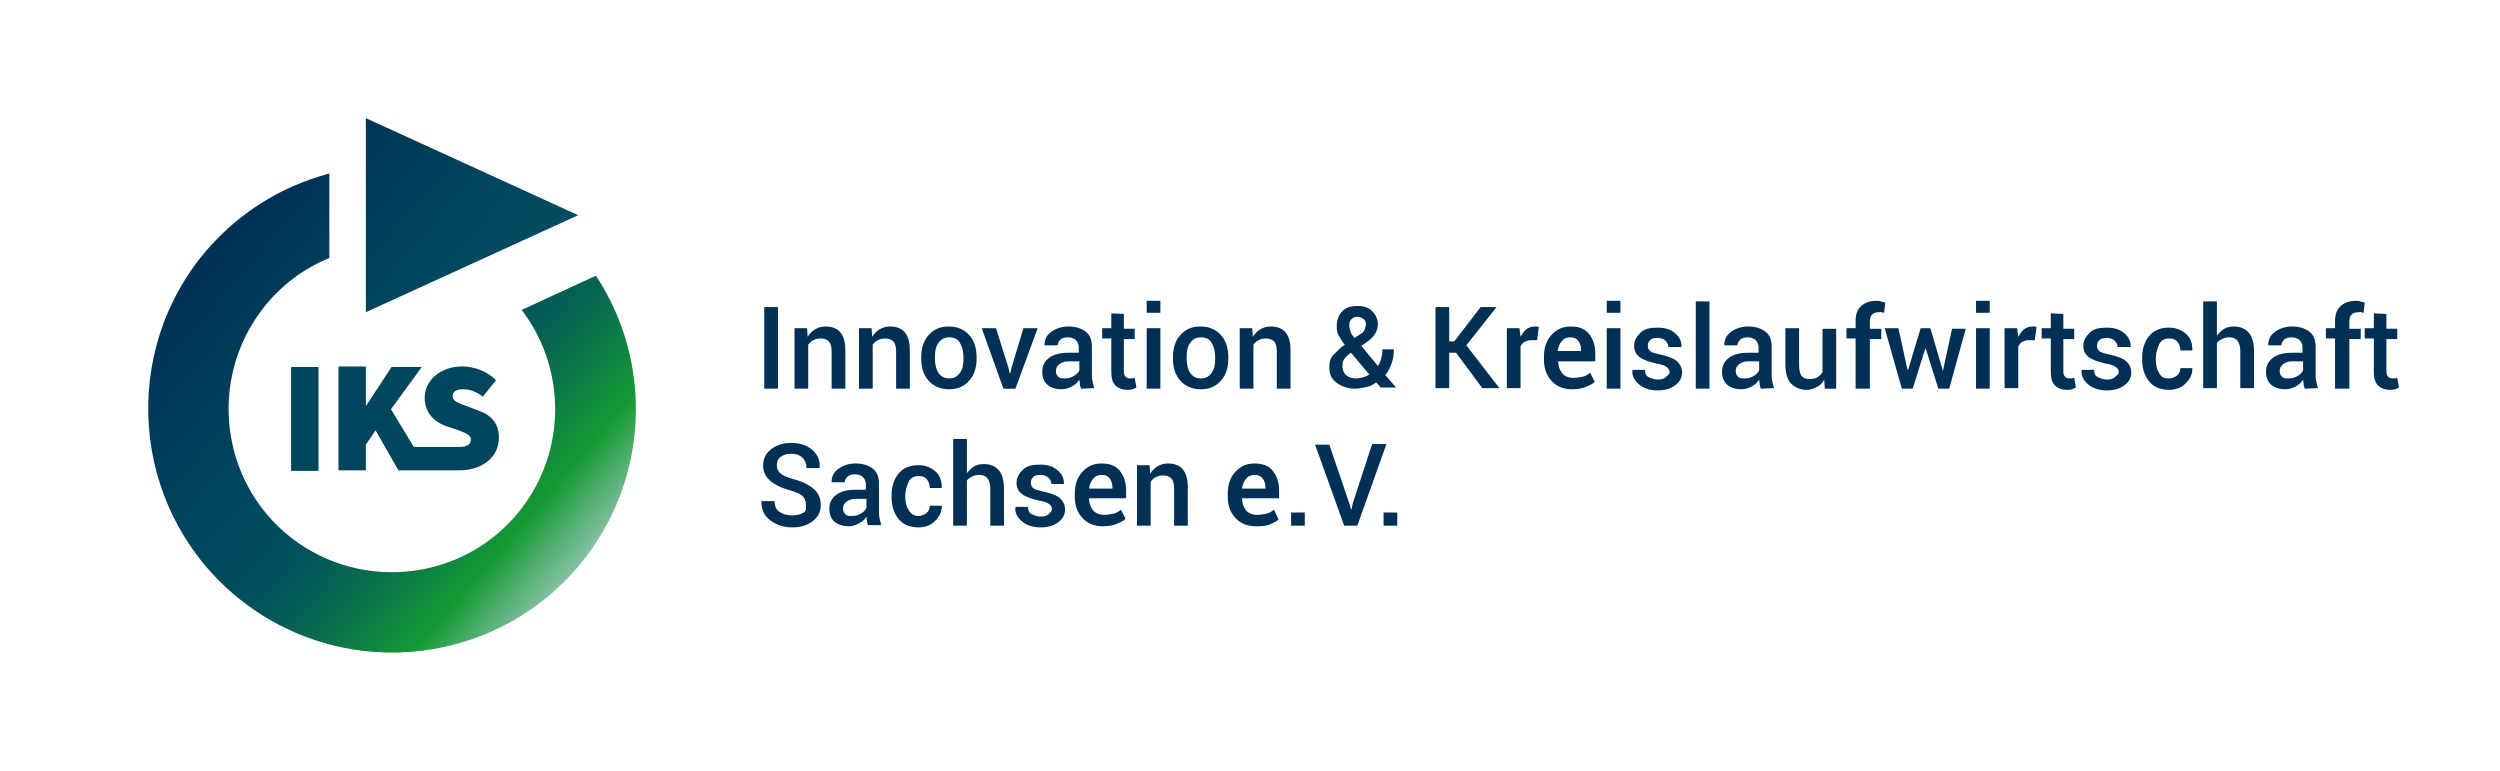 <?xml version="1.0" encoding="utf-8"?>
<!-- Generator: Adobe Illustrator 27.4.0, SVG Export Plug-In . SVG Version: 6.00 Build 0)  -->
<svg version="1.1" id="Ebene_1" xmlns="http://www.w3.org/2000/svg" xmlns:xlink="http://www.w3.org/1999/xlink" x="0px" y="0px"
	 viewBox="0 0 438 135" style="enable-background:new 0 0 438 135;" xml:space="preserve">
<style type="text/css">
	.st0{fill:#003056;}
	.st1{fill:url(#SVGID_1_);}
	.st2{fill:#00475E;}
</style>
<path id="Innovation_Kreislaufwirtschaft_Sachsen_e.V." class="st0" d="M136.3,68.1h-2.4V53.8h2.4V68.1z M141.4,57.5l0.1,1.5
	c0.3-0.5,0.8-1,1.3-1.3s1.1-0.5,1.8-0.5c1.1,0,2,0.3,2.6,1s0.9,1.7,0.9,3.2v6.7h-2.4v-6.6c0-0.8-0.2-1.4-0.5-1.7s-0.8-0.5-1.4-0.5
	c-0.5,0-0.9,0.1-1.3,0.3s-0.7,0.5-0.9,0.8v7.7h-2.4V57.5H141.4z M152.7,57.5l0.1,1.5c0.3-0.5,0.8-1,1.3-1.3s1.1-0.5,1.8-0.5
	c1.1,0,2,0.3,2.6,1s0.9,1.7,0.9,3.2v6.7H157v-6.6c0-0.8-0.2-1.4-0.5-1.7s-0.8-0.5-1.4-0.5c-0.5,0-0.9,0.1-1.3,0.3s-0.7,0.5-0.9,0.8
	v7.7h-2.4V57.5H152.7z M161.4,62.6c0-1.6,0.4-2.9,1.3-3.9s2-1.5,3.5-1.5s2.7,0.5,3.6,1.5s1.3,2.3,1.3,3.9v0.2c0,1.6-0.4,2.9-1.3,3.9
	s-2,1.5-3.5,1.5s-2.7-0.5-3.6-1.5s-1.3-2.3-1.3-3.9V62.6z M163.8,62.8c0,1,0.2,1.9,0.6,2.5s1,1,1.9,1c0.8,0,1.4-0.3,1.9-1
	c0.5-0.7,0.6-1.5,0.6-2.5v-0.2c0-1-0.2-1.8-0.6-2.5s-1-1-1.9-1c-0.8,0-1.4,0.3-1.9,1s-0.6,1.5-0.6,2.5V62.8z M176.7,64.5l0.2,0.9
	h0.1l0.2-0.9l2.1-7h2.5l-3.9,10.6h-2.1L172,57.5h2.5L176.7,64.5z M189.4,68.1c-0.1-0.3-0.2-0.5-0.2-0.8c0-0.3-0.1-0.5-0.1-0.8
	c-0.3,0.5-0.7,0.9-1.3,1.2c-0.6,0.3-1.1,0.5-1.8,0.5c-1.1,0-1.9-0.3-2.5-0.8s-0.9-1.3-0.9-2.3s0.4-1.8,1.2-2.4s1.9-0.9,3.4-0.9h1.8
	v-0.9c0-0.6-0.2-1-0.5-1.3s-0.8-0.5-1.4-0.5c-0.5,0-1,0.1-1.3,0.4s-0.5,0.6-0.5,1H183v-0.1c0-0.8,0.3-1.6,1.1-2.2s1.8-1,3.1-1
	c1.2,0,2.2,0.3,3,0.9s1.1,1.5,1.1,2.7v4.7c0,0.4,0,0.9,0.1,1.3c0.1,0.4,0.2,0.8,0.3,1.2L189.4,68.1L189.4,68.1z M186.5,66.3
	c0.6,0,1.1-0.1,1.6-0.4s0.8-0.6,1-1v-1.6h-1.9c-0.7,0-1.2,0.2-1.6,0.5c-0.4,0.3-0.6,0.7-0.6,1.2c0,0.4,0.1,0.7,0.4,1
	C185.7,66.3,186,66.3,186.5,66.3z M196.9,55v2.6h1.9v1.8h-1.9v5.7c0,0.4,0.1,0.7,0.3,0.9c0.2,0.2,0.4,0.3,0.8,0.3c0.1,0,0.3,0,0.4,0
	s0.2-0.1,0.4-0.1l0.3,1.7c-0.2,0.1-0.4,0.2-0.7,0.3s-0.6,0.1-0.9,0.1c-0.9,0-1.6-0.3-2.1-0.8s-0.7-1.3-0.7-2.4v-5.8h-1.6v-1.8h1.6
	v-2.6L196.9,55L196.9,55z M203.3,54.8h-2.4v-2.1h2.4V54.8z M203.3,68.1h-2.4V57.5h2.4V68.1z M205.5,62.6c0-1.6,0.4-2.9,1.3-3.9
	s2-1.5,3.5-1.5s2.7,0.5,3.6,1.5c0.9,1,1.3,2.3,1.3,3.9v0.2c0,1.6-0.4,2.9-1.3,3.9c-0.9,1-2,1.5-3.5,1.5s-2.7-0.5-3.6-1.5
	s-1.3-2.3-1.3-3.9V62.6z M207.9,62.8c0,1,0.2,1.9,0.6,2.5s1,1,1.9,1c0.8,0,1.4-0.3,1.9-1c0.5-0.7,0.6-1.5,0.6-2.5v-0.2
	c0-1-0.2-1.8-0.6-2.5s-1-1-1.9-1c-0.8,0-1.4,0.3-1.9,1s-0.6,1.5-0.6,2.5V62.8z M219.4,57.5l0.1,1.5c0.3-0.5,0.8-1,1.3-1.3
	s1.1-0.5,1.8-0.5c1.1,0,2,0.3,2.6,1s0.9,1.7,0.9,3.2v6.7h-2.4v-6.6c0-0.8-0.2-1.4-0.5-1.7s-0.8-0.5-1.4-0.5c-0.5,0-0.9,0.1-1.3,0.3
	s-0.7,0.5-0.9,0.8v7.7h-2.4V57.5H219.4z M232.9,64.2c0-0.8,0.2-1.5,0.7-2s1.1-1.2,2-1.8c-0.5-0.6-0.8-1.2-1.1-1.7s-0.3-1-0.3-1.5
	c0-1.1,0.3-2,1-2.7s1.6-0.9,2.7-0.9c1,0,1.9,0.3,2.5,0.9s1,1.4,1,2.3c0,0.7-0.2,1.2-0.5,1.7s-0.8,1-1.4,1.4l-1,0.7l2.9,3.5
	c0.3-0.4,0.5-0.9,0.6-1.3s0.2-1,0.2-1.6h2c0,0.9-0.1,1.7-0.4,2.5s-0.6,1.4-1.1,2l1.9,2.2l0,0h-2.7l-0.8-0.9
	c-0.5,0.4-1.1,0.7-1.7,0.8s-1.3,0.3-1.9,0.3c-1.4,0-2.5-0.4-3.4-1.1S232.9,65.5,232.9,64.2z M237.6,66.3c0.4,0,0.8-0.1,1.2-0.2
	c0.4-0.1,0.8-0.3,1.1-0.5l-3.2-3.8l-0.3,0.2c-0.5,0.4-0.8,0.7-1,1.1s-0.2,0.7-0.2,1c0,0.7,0.2,1.2,0.6,1.6
	C236.2,66.1,236.9,66.3,237.6,66.3z M236.4,57.1c0,0.3,0.1,0.6,0.2,1s0.4,0.7,0.7,1.1l1.1-0.7c0.4-0.2,0.6-0.5,0.7-0.8
	s0.2-0.6,0.2-0.9c0-0.4-0.1-0.7-0.4-0.9s-0.6-0.4-1.1-0.4s-0.8,0.2-1.1,0.5S236.4,56.8,236.4,57.1z M255.1,61.8h-1.2v6.2h-2.4V53.8
	h2.4v6h0.9l4.6-6h2.8l0,0l-5.3,6.7l5.8,7.5h-3L255.1,61.8z M269.3,59.6h-1c-0.5,0-0.8,0.1-1.2,0.3s-0.5,0.5-0.7,0.8v7.3H264V57.5
	h2.2l0.2,1.5c0.3-0.5,0.6-1,1-1.3s0.9-0.5,1.5-0.5c0.1,0,0.3,0,0.4,0s0.2,0.1,0.3,0.1L269.3,59.6z M275.4,68.2
	c-1.5,0-2.7-0.5-3.6-1.5s-1.3-2.2-1.3-3.8v-0.4c0-1.5,0.4-2.8,1.3-3.8s2-1.5,3.4-1.5s2.5,0.4,3.2,1.3s1.1,2,1.1,3.5v1.3H273l0,0
	c0,0.9,0.3,1.6,0.7,2.1s1.1,0.8,1.9,0.8c0.6,0,1.2-0.1,1.7-0.2c0.5-0.1,0.9-0.4,1.3-0.7l0.8,1.6c-0.4,0.4-0.9,0.6-1.6,0.9
	S276.3,68.2,275.4,68.2z M275.1,59.1c-0.6,0-1.1,0.2-1.5,0.7s-0.6,1-0.7,1.7l0,0h4.1v-0.2c0-0.7-0.2-1.2-0.5-1.6
	S275.8,59.1,275.1,59.1z M283.9,54.8h-2.4v-2.1h2.4V54.8z M283.9,68.1h-2.4V57.5h2.4V68.1z M292.5,65.2c0-0.4-0.2-0.7-0.5-0.9
	c-0.3-0.2-0.9-0.5-1.8-0.6c-1.2-0.3-2.2-0.6-2.9-1.1s-1-1.2-1-2c0-0.9,0.4-1.6,1.1-2.3s1.7-0.9,3-0.9s2.3,0.3,3.1,1s1.1,1.4,1.1,2.3
	v0.1h-2.3c0-0.4-0.2-0.8-0.5-1.1s-0.8-0.5-1.4-0.5s-1,0.1-1.3,0.4s-0.4,0.6-0.4,1s0.1,0.6,0.4,0.9s0.9,0.4,1.7,0.6
	c1.3,0.3,2.3,0.6,2.9,1.1s1,1.2,1,2c0,1-0.4,1.7-1.2,2.3s-1.8,0.9-3.1,0.9c-1.4,0-2.5-0.4-3.3-1.1s-1.2-1.5-1.1-2.4v-0.1h2.2
	c0,0.6,0.2,1.1,0.7,1.3c0.5,0.2,0.9,0.4,1.5,0.4s1.1-0.1,1.4-0.4S292.5,65.6,292.5,65.2z M299.5,68.1h-2.4V52.8h2.4V68.1z
	 M308.5,68.1c-0.1-0.3-0.2-0.5-0.2-0.8c0-0.3-0.1-0.5-0.1-0.8c-0.3,0.5-0.7,0.9-1.3,1.2c-0.6,0.3-1.1,0.5-1.8,0.5
	c-1.1,0-1.9-0.3-2.5-0.8s-0.9-1.3-0.9-2.3s0.4-1.8,1.2-2.4s1.9-0.9,3.4-0.9h1.8v-0.9c0-0.6-0.2-1-0.5-1.3s-0.8-0.5-1.4-0.5
	c-0.5,0-1,0.1-1.3,0.4s-0.5,0.6-0.5,1h-2.3v-0.1c0-0.8,0.3-1.6,1.1-2.2s1.8-1,3.1-1c1.2,0,2.2,0.3,3,0.9s1.1,1.5,1.1,2.7v4.7
	c0,0.4,0,0.9,0.1,1.3c0.1,0.4,0.2,0.8,0.3,1.2L308.5,68.1L308.5,68.1z M305.6,66.3c0.6,0,1.1-0.1,1.6-0.4s0.8-0.6,1-1v-1.6h-1.9
	c-0.7,0-1.2,0.2-1.6,0.5c-0.4,0.3-0.6,0.7-0.6,1.2c0,0.4,0.1,0.7,0.4,1C304.8,66.3,305.1,66.3,305.6,66.3z M319.6,66.5
	c-0.3,0.6-0.7,1-1.3,1.3c-0.6,0.3-1.1,0.5-1.8,0.5c-1.1,0-2-0.4-2.7-1.1s-1-1.9-1-3.5v-6.2h2.4v6.2c0,1,0.1,1.7,0.4,2.1
	c0.3,0.4,0.7,0.6,1.4,0.6c0.6,0,1.1-0.1,1.4-0.3c0.3-0.2,0.7-0.5,0.9-0.9v-7.6h2.4v10.5h-2L319.6,66.5z M325.1,68.1v-8.8h-1.6v-1.8
	h1.6v-1.2c0-1.2,0.3-2.1,1-2.7s1.5-0.9,2.7-0.9c0.2,0,0.5,0,0.7,0.1s0.5,0.1,0.8,0.2l-0.2,1.8c-0.1,0-0.3,0-0.4-0.1s-0.3,0-0.5,0
	c-0.5,0-0.9,0.1-1.2,0.4s-0.4,0.7-0.4,1.3v1.2h2v1.8h-2v8.7H325.1z M340.4,65L340.4,65l1.6-7.4h2.4l-2.9,10.5h-1.9l-2.2-7h-0.1
	l-2.2,7h-1.9l-3-10.6h2.4l1.6,7.3h0.1l2.2-7.3h1.7L340.4,65z M348.6,54.8h-2.4v-2.1h2.4V54.8z M348.6,68.1h-2.4V57.5h2.4V68.1z
	 M356.5,59.6h-1c-0.5,0-0.8,0.1-1.2,0.3s-0.5,0.5-0.7,0.8v7.3h-2.4V57.5h2.2l0.2,1.5c0.3-0.5,0.6-1,1-1.3s0.9-0.5,1.5-0.5
	c0.1,0,0.3,0,0.4,0s0.2,0.1,0.3,0.1L356.5,59.6z M361.5,55v2.6h1.9v1.8h-1.9v5.7c0,0.4,0.1,0.7,0.3,0.9c0.2,0.2,0.4,0.3,0.8,0.3
	c0.1,0,0.3,0,0.4,0s0.2-0.1,0.4-0.1l0.3,1.7c-0.2,0.1-0.4,0.2-0.7,0.3s-0.6,0.1-0.9,0.1c-0.9,0-1.6-0.3-2.1-0.8s-0.7-1.3-0.7-2.4
	v-5.8h-1.6v-1.8h1.6v-2.6L361.5,55L361.5,55z M371.2,65.2c0-0.4-0.2-0.7-0.5-0.9c-0.3-0.2-0.9-0.5-1.8-0.6c-1.2-0.3-2.2-0.6-2.9-1.1
	s-1-1.2-1-2c0-0.9,0.4-1.6,1.1-2.3s1.7-0.9,3-0.9s2.3,0.3,3.1,1s1.1,1.4,1.1,2.3v0.1H371c0-0.4-0.2-0.8-0.5-1.1s-0.8-0.5-1.4-0.5
	s-1,0.1-1.3,0.4s-0.4,0.6-0.4,1s0.1,0.6,0.4,0.9s0.9,0.4,1.7,0.6c1.3,0.3,2.3,0.6,2.9,1.1s1,1.2,1,2c0,1-0.4,1.7-1.2,2.3
	s-1.8,0.9-3.1,0.9c-1.4,0-2.5-0.4-3.3-1.1s-1.2-1.5-1.1-2.4v-0.1h2.2c0,0.6,0.2,1.1,0.7,1.3c0.5,0.2,0.9,0.4,1.5,0.4
	s1.1-0.1,1.4-0.4S371.2,65.6,371.2,65.2z M380,66.3c0.5,0,1-0.2,1.4-0.5c0.4-0.3,0.6-0.8,0.6-1.3h2.1v0.1c0,1-0.4,1.8-1.2,2.6
	c-0.8,0.8-1.8,1.1-2.9,1.1c-1.5,0-2.7-0.5-3.5-1.5s-1.2-2.3-1.2-3.8v-0.3c0-1.5,0.4-2.8,1.2-3.8s2-1.5,3.5-1.5c1.2,0,2.2,0.4,3,1.1
	s1.1,1.7,1.1,2.8v0.1H382c0-0.6-0.2-1.1-0.5-1.5s-0.8-0.6-1.4-0.6c-0.8,0-1.5,0.3-1.8,1s-0.6,1.5-0.6,2.4V63c0,1,0.2,1.8,0.6,2.4
	C378.7,66.1,379.1,66.3,380,66.3z M388.4,58.8c0.4-0.5,0.8-0.9,1.3-1.2s1.1-0.4,1.7-0.4c1.1,0,2,0.4,2.6,1.1s0.9,1.8,0.9,3.3v6.4
	h-2.4v-6.5c0-0.8-0.2-1.4-0.5-1.8s-0.8-0.6-1.4-0.6c-0.5,0-0.9,0.1-1.3,0.3s-0.7,0.4-0.9,0.7v7.9H386V52.8h2.4L388.4,58.8
	L388.4,58.8z M403.8,68.1c-0.1-0.3-0.2-0.5-0.2-0.8c0-0.3-0.1-0.5-0.1-0.8c-0.3,0.5-0.7,0.9-1.3,1.2c-0.6,0.3-1.1,0.5-1.8,0.5
	c-1.1,0-1.9-0.3-2.5-0.8s-0.9-1.3-0.9-2.3s0.4-1.8,1.2-2.4s1.9-0.9,3.4-0.9h1.8v-0.9c0-0.6-0.2-1-0.5-1.3s-0.8-0.5-1.4-0.5
	c-0.5,0-1,0.1-1.3,0.4s-0.5,0.6-0.5,1h-2.3v-0.1c0-0.8,0.3-1.6,1.1-2.2s1.8-1,3.1-1c1.2,0,2.2,0.3,3,0.9s1.1,1.5,1.1,2.7v4.7
	c0,0.4,0,0.9,0.1,1.3c0.1,0.4,0.2,0.8,0.3,1.2L403.8,68.1L403.8,68.1z M400.9,66.3c0.6,0,1.1-0.1,1.6-0.4s0.8-0.6,1-1v-1.6h-1.9
	c-0.7,0-1.2,0.2-1.6,0.5c-0.4,0.3-0.6,0.7-0.6,1.2c0,0.4,0.1,0.7,0.4,1C400.1,66.3,400.4,66.3,400.9,66.3z M409.1,68.1v-8.8h-1.6
	v-1.8h1.6v-1.2c0-1.2,0.3-2.1,1-2.7s1.5-0.9,2.7-0.9c0.2,0,0.5,0,0.7,0.1s0.5,0.1,0.8,0.2l-0.2,1.8c-0.1,0-0.3,0-0.4-0.1
	s-0.3,0-0.5,0c-0.5,0-0.9,0.1-1.2,0.4s-0.4,0.7-0.4,1.3v1.2h2v1.8h-2v8.7H409.1z M418.1,55v2.6h1.9v1.8h-1.9v5.7
	c0,0.4,0.1,0.7,0.3,0.9c0.2,0.2,0.4,0.3,0.8,0.3c0.1,0,0.3,0,0.4,0s0.2-0.1,0.4-0.1l0.3,1.7c-0.2,0.1-0.4,0.2-0.7,0.3
	s-0.6,0.1-0.9,0.1c-0.9,0-1.6-0.3-2.1-0.8s-0.7-1.3-0.7-2.4v-5.8h-1.6v-1.8h1.6v-2.6L418.1,55L418.1,55z M141.2,88.4
	c0-0.6-0.2-1.1-0.6-1.5s-1.2-0.7-2.2-1c-1.5-0.4-2.7-1-3.5-1.7s-1.2-1.6-1.2-2.7s0.5-2.1,1.4-2.8s2.1-1.1,3.5-1.1
	c1.5,0,2.8,0.4,3.7,1.2s1.4,1.8,1.3,3.1V82h-2.3c0-0.7-0.2-1.3-0.7-1.8s-1.2-0.7-2-0.7s-1.4,0.2-1.9,0.6s-0.6,0.9-0.6,1.5
	c0,0.5,0.2,1,0.7,1.4s1.3,0.7,2.4,1c1.5,0.4,2.6,1,3.4,1.7s1.2,1.6,1.2,2.8c0,1.2-0.5,2.1-1.4,2.8s-2.1,1.1-3.6,1.1
	c-1.4,0-2.7-0.4-3.8-1.2s-1.6-1.9-1.6-3.3v-0.1h2.3c0,0.9,0.3,1.5,0.9,1.9s1.3,0.6,2.2,0.6c0.8,0,1.5-0.2,2-0.5
	S141.2,89.1,141.2,88.4z M152.1,92.1c-0.1-0.3-0.2-0.5-0.2-0.8s-0.1-0.5-0.1-0.8c-0.3,0.5-0.7,0.9-1.3,1.2s-1.1,0.5-1.8,0.5
	c-1.1,0-1.9-0.3-2.5-0.8s-0.9-1.3-0.9-2.3s0.4-1.8,1.2-2.4s1.9-0.9,3.4-0.9h1.8v-0.9c0-0.6-0.2-1-0.5-1.3s-0.8-0.5-1.4-0.5
	c-0.5,0-1,0.1-1.3,0.4s-0.5,0.6-0.5,1h-2.3v-0.1c0-0.8,0.3-1.6,1.1-2.2s1.8-1,3.1-1c1.2,0,2.2,0.3,3,0.9s1.1,1.5,1.1,2.7v4.7
	c0,0.4,0,0.9,0.1,1.3s0.2,0.8,0.3,1.2h-2.3V92.1z M149.2,90.4c0.6,0,1.1-0.1,1.6-0.4s0.8-0.6,1-1v-1.6h-1.9c-0.7,0-1.2,0.2-1.6,0.5
	s-0.6,0.7-0.6,1.2c0,0.4,0.1,0.7,0.4,1S148.7,90.4,149.2,90.4z M160.9,90.4c0.5,0,1-0.2,1.4-0.5s0.6-0.8,0.6-1.3h2.1v0.1
	c0,1-0.4,1.8-1.2,2.6s-1.8,1.1-2.9,1.1c-1.5,0-2.7-0.5-3.5-1.5s-1.2-2.3-1.2-3.8v-0.3c0-1.5,0.4-2.8,1.2-3.8s2-1.5,3.5-1.5
	c1.2,0,2.2,0.4,3,1.1s1.1,1.7,1.1,2.8v0.1h-2.1c0-0.6-0.2-1.1-0.5-1.5s-0.8-0.6-1.4-0.6c-0.8,0-1.5,0.3-1.8,1s-0.6,1.5-0.6,2.4V87
	c0,1,0.2,1.8,0.6,2.4S160.1,90.4,160.9,90.4z M169.4,82.9c0.4-0.5,0.8-0.9,1.3-1.2s1.1-0.4,1.7-0.4c1.1,0,2,0.4,2.6,1.1
	s0.9,1.8,0.9,3.3v6.4h-2.4v-6.5c0-0.8-0.2-1.4-0.5-1.8s-0.8-0.6-1.4-0.6c-0.5,0-0.9,0.1-1.3,0.3s-0.7,0.4-0.9,0.7v7.9H167V76.9h2.4
	L169.4,82.9L169.4,82.9z M184.3,89.2c0-0.4-0.2-0.7-0.5-0.9s-0.9-0.5-1.8-0.6c-1.2-0.3-2.2-0.6-2.9-1.1s-1-1.2-1-2
	c0-0.9,0.4-1.6,1.1-2.3s1.7-0.9,3-0.9s2.3,0.3,3.1,1s1.1,1.4,1.1,2.3v0.1h-2.2c0-0.4-0.2-0.8-0.5-1.1s-0.8-0.5-1.4-0.5
	c-0.6,0-1,0.1-1.3,0.4s-0.4,0.6-0.4,1s0.1,0.6,0.4,0.9s0.9,0.4,1.7,0.6c1.3,0.3,2.3,0.6,2.9,1.1s1,1.2,1,2c0,1-0.4,1.7-1.2,2.3
	s-1.8,0.9-3.1,0.9c-1.4,0-2.5-0.4-3.3-1.1s-1.2-1.5-1.1-2.4v-0.1h2.2c0,0.6,0.2,1.1,0.7,1.3s0.9,0.4,1.5,0.4s1.1-0.1,1.4-0.4
	S184.3,89.6,184.3,89.2z M193.2,92.2c-1.5,0-2.7-0.5-3.6-1.5s-1.3-2.2-1.3-3.8v-0.4c0-1.5,0.4-2.8,1.3-3.8s2-1.5,3.4-1.5
	s2.5,0.4,3.2,1.3s1.1,2,1.1,3.5v1.3h-6.5l0,0c0,0.9,0.3,1.6,0.7,2.1s1.1,0.8,1.9,0.8c0.6,0,1.2-0.1,1.7-0.2s0.9-0.4,1.3-0.7l0.8,1.6
	c-0.4,0.4-0.9,0.6-1.6,0.9S194.1,92.2,193.2,92.2z M193,83.2c-0.6,0-1.1,0.2-1.5,0.7s-0.6,1-0.7,1.7l0,0h4.1v-0.2
	c0-0.7-0.2-1.2-0.5-1.6S193.7,83.2,193,83.2z M201.4,81.5l0.1,1.5c0.3-0.5,0.8-1,1.3-1.3s1.1-0.5,1.8-0.5c1.1,0,2,0.3,2.6,1
	s0.9,1.7,0.9,3.2v6.7h-2.4v-6.6c0-0.8-0.2-1.4-0.5-1.7s-0.8-0.5-1.4-0.5c-0.5,0-0.9,0.1-1.3,0.3s-0.7,0.5-0.9,0.8v7.7h-2.4V81.5
	H201.4z M220,92.2c-1.5,0-2.7-0.5-3.6-1.5s-1.3-2.2-1.3-3.8v-0.4c0-1.5,0.4-2.8,1.3-3.8s2-1.5,3.4-1.5s2.5,0.4,3.2,1.3
	s1.1,2,1.1,3.5v1.3h-6.5l0,0c0,0.9,0.3,1.6,0.7,2.1s1.1,0.8,1.9,0.8c0.6,0,1.2-0.1,1.7-0.2s0.9-0.4,1.3-0.7L224,91
	c-0.4,0.4-0.9,0.6-1.6,0.9S220.9,92.2,220,92.2z M219.8,83.2c-0.6,0-1.1,0.2-1.5,0.7s-0.6,1-0.7,1.7l0,0h4.1v-0.2
	c0-0.7-0.2-1.2-0.5-1.6S220.4,83.2,219.8,83.2z M228.6,92.1h-2.4v-2.3h2.4V92.1z M236.4,88.2l0.3,1h0.1l0.2-1l3.4-10.4h2.5
	l-5.1,14.3h-2.3l-5.1-14.2h2.5L236.4,88.2z M244.8,92.1h-2.4v-2.3h2.4V92.1z"/>
<g>
	
		<linearGradient id="SVGID_1_" gradientUnits="userSpaceOnUse" x1="102.21" y1="38.279" x2="37.361" y2="93.983" gradientTransform="matrix(1 0 0 -1 0 135.89)">
		<stop  offset="0" style="stop-color:#82C0A1"/>
		<stop  offset="0.137" style="stop-color:#159A34"/>
		<stop  offset="0.27" style="stop-color:#0B7649"/>
		<stop  offset="0.4" style="stop-color:#035959"/>
		<stop  offset="0.474" style="stop-color:#004E5F"/>
		<stop  offset="0.51" style="stop-color:#004B5E"/>
		<stop  offset="0.621" style="stop-color:#00475E"/>
		<stop  offset="1" style="stop-color:#003056"/>
	</linearGradient>
	<path class="st1" d="M102.4,97.9c-14.5,18.6-41.4,21.9-60,7.4s-21.9-41.4-7.4-60c6-7.6,14-12.6,22.7-14.9v14.8
		c-4.4,1.8-8.4,4.7-11.6,8.8c-9.7,12.5-7.5,30.5,4.9,40.2c12.5,9.7,30.5,7.5,40.2-4.9c8.2-10.5,7.9-24.9,0.2-35l13-6
		C114.2,63.1,113.9,83.1,102.4,97.9z M64.1,20.7v34l37.2-17L64.1,20.7z"/>
	<g>
		<rect x="51" y="64.3" class="st2" width="4.8" height="18.2"/>
		<path class="st2" d="M84,72l-2.1-0.8c-1.6-0.6-2.6-0.9-2.6-1.8c0-0.8,0.7-1.2,1.8-1.2c1.3,0,2.3,0.4,3.5,1.3l2.3-2.9
			C85.3,65,83,64.2,81,64.2c-3.9,0-6.6,2.5-6.6,5.5c0,2.6,1.7,4.2,3.6,4.9l2.4,0.8c1.5,0.6,2.1,0.9,2.1,1.6s-0.5,1.3-1.9,1.3h-8.1
			l-4-6.6l5.4-7.4h-5.3L64.2,71h-0.1v-6.8h-4.8v18.2h4.8v-4.5l1.7-2.5l4,7h10.7c4.4,0,6.9-2.7,6.9-5.6C87.5,74.4,86.2,72.8,84,72z"
			/>
	</g>
</g>
</svg>
